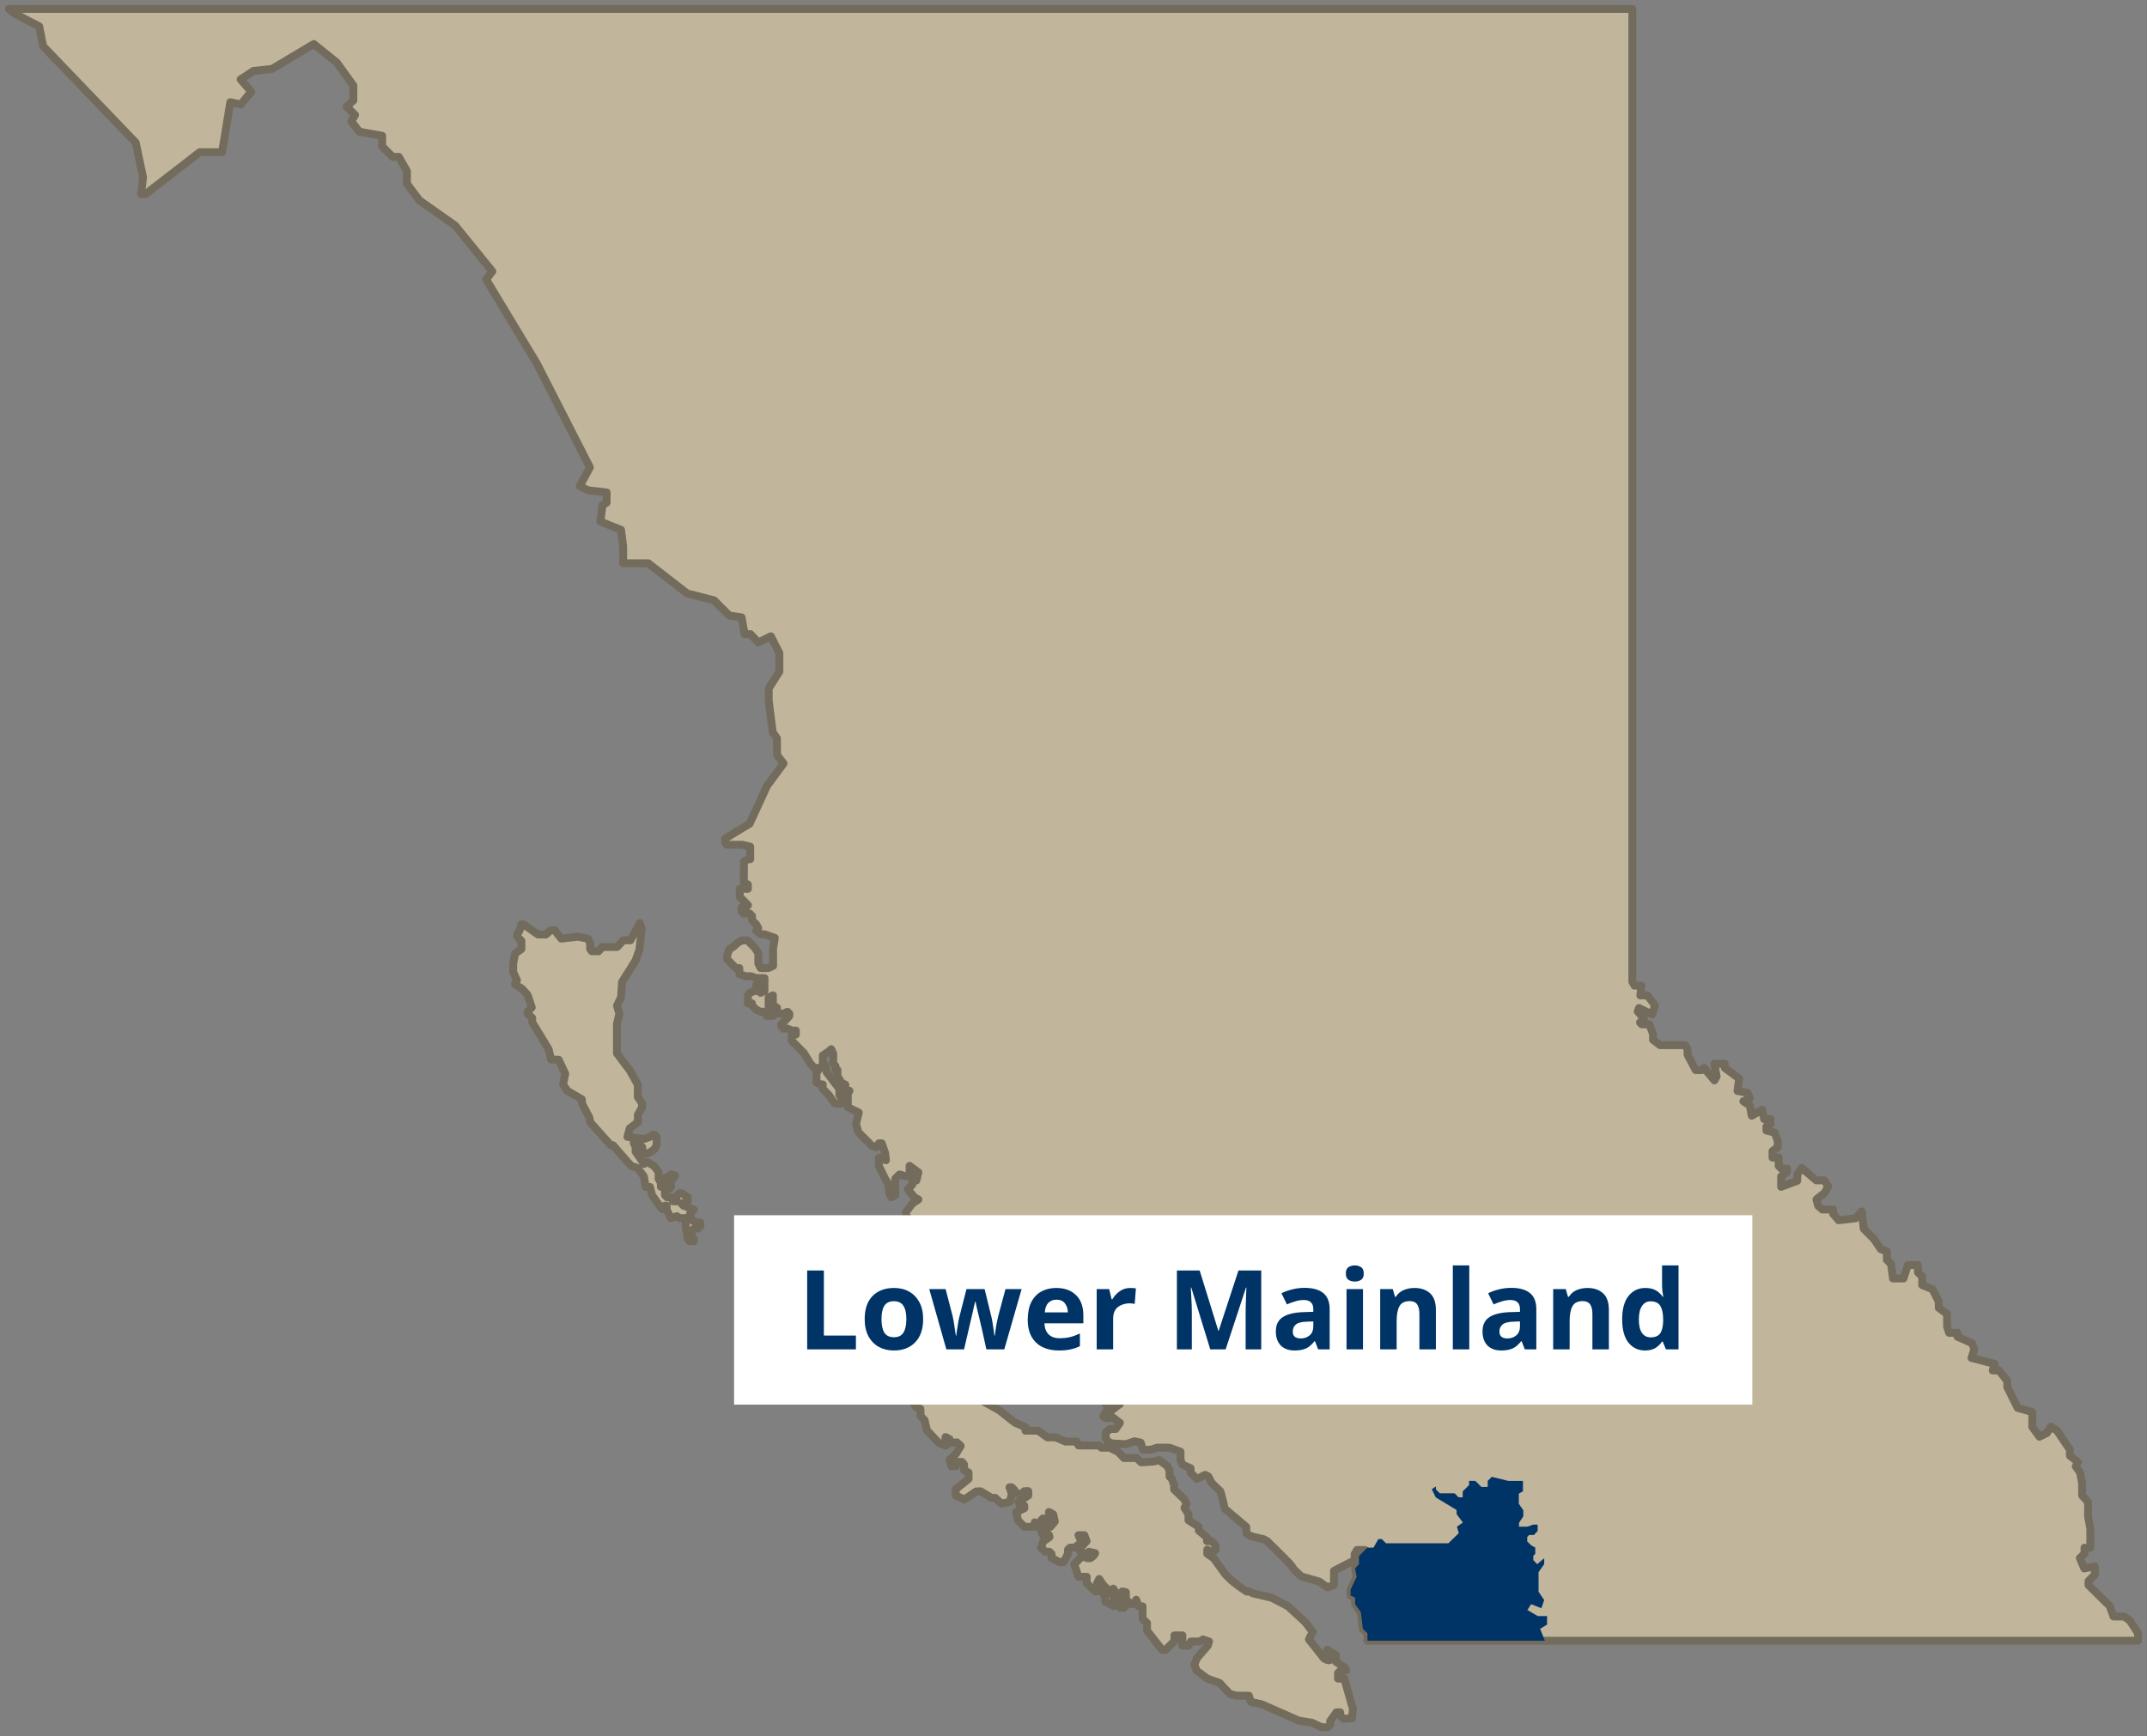 <svg width="272" height="220" viewBox="0 0 272 220" fill="none" xmlns="http://www.w3.org/2000/svg">
<rect x="0" y="0" width="272" height="220" fill="#808080" stroke="none"/>
<g clip-path="url(#clip0_13898_192421)">
<path d="M169.513 212.71V212.01L169.844 211.677H170.561L170.321 211.273L169.255 210.591V209.761L168.152 209.061V209.539L168.446 209.89V210.387H168.207L167.749 210.184L165.827 207.75L166.303 206.79L165.348 205.561L163.181 203.558L161.088 202.464L158.75 201.922L158.223 201.663L157.939 201.682L157.965 201.7L157.133 201.148L156.08 200.337L155.272 199.549L153.766 197.472L152.945 196.893V196.378L153.458 196.658H153.716L154.011 196.378V195.849L153.497 195.297H152.91V194.818L151.881 193.97V193.492L150.57 192.657V191.882L150.062 191.092L150.32 190.577L150.062 190.024L148.74 188.743V188.18L148.464 187.408L148.169 187.12V186.335L147.884 185.783L146.855 185.027L146.165 185.212L144.567 185.312L144.017 184.768H142.382L141.655 183.983L140.544 183.457H139.533L139.251 183.177H136.642L136.384 182.685H134.989L133.715 182.144H132.675L131.535 181.308H129.918V180.867L128.57 180.278L126.588 178.716L124.213 177.389L122.204 176.768L121.496 176.057H119.829L118.8 176.567L117.623 177.355H116.375L115.641 177.624L116.075 178.362L116.599 178.528L116.636 179.458L117.131 179.966L117.426 181.248L118.189 182.077L118.971 182.889L119.824 183.203L119.75 182.614L119.795 182.107L120.301 182.373V182.87L121.238 182.788L121.714 183.23L121.117 184.226L120.29 185.008L120.548 185.82L121.072 185.812L121.349 185.259H121.872L122.13 185.582V186.293L122.71 186.615V187.411L121.08 188.727V189.517L122.183 190.019L123.665 188.999L124.242 188.986L125.6 189.81H126.066L126.888 190.561L127.941 190.302L128.186 189.319L127.891 188.484L128.16 188.47L128.441 188.74L128.773 189.232L129.41 189.353L129.766 188.973L130.268 188.959L130.282 189.514L129.034 190.323L129.242 190.828L129.768 190.804V191.137L128.739 191.629L128.984 192.686L129.779 193.484H131.09V192.918L131.566 193.214H131.872V192.686L132.14 192.427L132.372 193.225L132.941 192.836L132.885 191.602L133.425 191.898L133.638 192.802L133.07 193.484L131.869 194.012L132.138 194.517H132.896L132.956 194.784L132.148 195.336L131.89 196.129L132.459 196.655H132.946L133.222 196.914V197.44L134.241 197.966L134.747 197.958L135.297 196.917V196.391L135.555 196.124H136.116L136.898 195.561V195.091L136.632 194.546H137.377L137.661 195.302L136.898 196.121L136.879 196.674L137.661 196.904L137.946 196.645L138.743 196.83L138.504 197.189L138.154 197.448H137.685L137.143 197.171L136.087 198.23L136.634 199.821H137.672V200.625L138.749 201.658H138.993L139.238 201.153L138.993 200.611L139.251 200.096L139.773 200.884L140.341 201.412L139.773 201.671V201.949L140.031 202.446V202.974L141.097 203.516V202.263L140.821 201.967L141.042 201.322L141.61 202.189H142.179V201.674L142.637 201.766V202.689L141.903 203.204V203.756H142.379L142.985 202.977L143.206 203.26H143.664L143.94 202.726L144.254 203.556H144.749V205.141L145.317 205.675V206.653L147.229 209.087L147.632 209.105L148.79 207.98V207.242H149.793V208.55H150.572L150.867 208.017H152.007L152.394 207.758L153.166 208.017L153.018 208.532L151.641 210.118L151.31 210.947L151.604 211.722L152.945 212.718L154.506 213.271L155.791 214.653L156.599 214.875L158.215 214.893L158.492 215.686L159.813 215.964L164.552 218.046L166.187 218.305L167.435 218.876H168.225L168.52 218.561V218.102L169.31 216.994H169.786V217.364L170.189 217.824L171.274 217.75L171.403 216.569L170.3 212.716H169.51L169.513 212.71Z" fill="#C1B59B" stroke="#736C5D" stroke-linecap="round" stroke-linejoin="round"/>
<path d="M269.843 205.382L269.09 204.848H267.758L267.281 203.521L264.59 200.876V200.35L265.399 199.557V198.497L264.058 198.764L263.498 197.445L264.085 196.893V196.137H264.819V193.74L264.535 192.155V190.339L263.782 189.509V187.968L263.524 186.605L262.974 185.838L263.25 185.286L262.231 184.467V183.719L260.625 181.322L259.836 180.777L259.322 181.597L258.377 182.067L257.469 180.822V178.94L255.613 178.415L254.299 175.769V174.984L253.232 173.665H252.451L252.716 172.846L249.768 172.08L250.118 171.001L249.841 170.217L247.996 169.397V168.9H246.93L246.672 168.1V166.514L245.616 165.729V164.936L244.818 163.377L243.523 162.851V161.773L242.98 161.239V160.309H241.696L241.153 162.013H239.821L239.574 160.187L239.042 159.653V158.575L238.27 158.298L237.417 157.026L236.109 155.705L235.864 153.517L235.079 154.389L232.936 154.635L232.239 153.823V153.281H230.88L230.34 152.803L230.119 151.992L231.159 151.167L231.612 150.332L231.122 149.582H230.106L228.258 148.009L227.708 148.797L227.684 149.645L225.646 150.396V149.079L226.394 148.527V148.086H225.672L225.341 147.753V146.701H224.556V145.871L225.217 145.379V144.568L224.83 143.529L223.79 143.271V142.742L224.298 142.464V141.82H223.495L223.25 140.622L221.929 141.391L221.689 140.107L220.857 139.555L221.689 139.198L221.407 138.492L220.115 138.247L220.328 136.666L218.503 135.326V134.816L217.187 134.798L217.474 136.407L217.198 136.912L215.876 135.332L215.607 135.609H214.823L213.793 133.653V132.977L213.488 132.448H210.315L209.42 131.772V131.034L208.954 129.805H207.988L207.767 129.573L208.257 129.031L207.485 128.183L207.643 127.741L209.31 128.566L209.665 127.398L208.728 126.145H207.809L207.956 124.911H207.075L206.798 124.409V1.132H1.133L1.701 1.648L4.971 3.344L5.461 5.852L17.193 18.07L18.122 22.484L17.883 24.603H18.433L25.312 19.283H28.14L29.177 12.948L30.499 13.234L31.839 11.622L30.488 10.062L32.094 8.992L34.464 8.733L39.753 5.58L42.654 7.914L44.766 10.837V12.726L43.913 13.519L44.987 14.571L44.5 15.364L45.529 16.691L48.412 17.206V18.543L49.734 19.87H50.516L51.553 21.685V23.279L53.141 25.399L57.659 28.578L62.371 34.387L61.59 35.42L68 46.042L74.732 59.224L73.448 61.594L74.485 62.128L76.854 62.406V63.706L76.33 63.984L76.064 66.095L78.681 67.147L78.947 69.267V71.378H82.125L87.054 75.202L90.458 76.074L92.393 77.998L93.946 78.239L94.336 80.358H95.076L96.068 81.421L97.661 80.633L98.738 82.761V85.108L97.39 87.222V88.808L97.893 92.79L98.433 93.565L98.446 95.679L99.267 96.749L97.174 99.588L94.971 104.382L91.867 106.263V106.797L92.106 107.048H94.004L95.044 107.294V108.88H94.763L94.249 109.176L94.236 111.832L94.749 112.091V112.632H93.72V113.653L94.76 114.71L94.454 115.006H93.952V115.51L94.202 115.761H94.978L95.273 116.076V116.605L95.8 117.133L96.058 117.611L95.813 117.931L96.363 118.399H96.858L98.156 118.851L97.943 120.223V122.398L97.337 122.675H96.363L96.068 122.086V120.759L95.563 120.04L94.71 119.173H94.012L93.462 119.469L92.893 119.985L92.398 120.281L92.122 121.055V121.57L93.225 122.678H93.665V123.434L94.473 123.711H95.115L95.813 123.952H96.853V125.556L96.35 125.815V124.808H95.81V125.582H95.563L95.015 125.815L94.747 126.135V127.141H95.26V127.411L95.824 127.953L96.337 128.212H97.108V128.74H97.954L97.635 127.942H97.377V126.37L97.917 126.137V127.379L98.443 127.712V128.191L98.725 128.46H99.215L99.765 128.214L99.996 128.447V128.743L99.765 129.013L99.52 129.282L98.98 129.787V130.056H99.238V130.352H99.765L100.299 130.593H100.823V131.1H100.299V131.875L101.861 133.468L102.669 134.795L103.174 135.329H103.706V135.606L103.44 135.855V137.181L103.954 137.422H104.23V137.985L105.012 138.778L105.573 139.594L105.802 139.848H106.592V138.788H106.334V137.977L104.736 135.894L104.488 134.835H104.241V133.746L105.049 133.201L105.307 132.961L105.554 133.495L105.562 133.772V134.824L105.839 135.073V135.588H106.097V136.381L106.592 137.192L107.097 137.459V138.233H107.621L107.41 138.537V140.316L108.798 140.99L108.448 142.427L108.743 143.479L110.457 145.2L111.023 145.398L111.354 144.883H111.705L112.144 146.154L112.242 147.034L111.623 146.714H111.354V147.771L112.144 149.394L112.531 150.033L112.679 151.225L112.91 151.717L113.424 151.458V149.367L113.956 148.834L114.766 149.064H115.235V147.745L116.349 148.569L116.091 149.603H115.577V150.131L115.014 150.697L115.835 151.725L116.349 152L115.564 152.541L114.793 153.575V154.09L115.564 154.865H116.03L116.349 155.406H116.862L116.996 156.315L117.657 156.487L117.889 156.204H118.439V155.43L119.284 154.902L119.511 155.129H121.085L121.662 155.171L121.883 156.178L121.614 157.003V157.814L121.993 157.875L122.141 158.305L121.664 158.379L121.433 158.797L121.899 162.534L122.217 163.123L123.455 162.84V163.345L122.928 164.18V164.759L123.441 164.439L124.263 165.436H124.789L125.548 164.957V165.732L125.008 165.991L124.505 166.815L123.715 167.066L122.889 167.613L123.157 168.634L124.811 168.657L125.545 168.361L126.904 167.341L125.6 168.327L126.095 168.644H126.622V169.159L126.082 169.712L124.784 169.958L123.718 169.712L123.186 170.505V171.001L124.179 171.998L125.074 172.262L124.505 171.556H126.072L126.622 172.061L125.827 172.074V172.331L126.377 172.64L126.082 172.886L125.556 173.93L126.082 174.471H126.548L126.927 175.296H127.662L128.42 175.529L129.215 176.316L130.587 177.091H131.003L131.59 176.575L132.13 176.306V175.727L132.706 174.767L133.22 174.754L133.686 174.976L133.491 175.764L134.225 176.033H135.265L136.392 175.259L136.653 175.558L136.11 176.073V176.847L136.653 177.091H137.682L138.978 176.575L139.28 176.832L140.244 176.913L140.023 177.918H141.089L141.639 177.355H141.879V177.918L140.547 178.933H140.07L139.786 179.485L140.062 179.707H140.568L140.815 179.495L141.881 180.312L141.342 181.086H140.607L140.068 181.591V182.157L140.349 182.672L140.876 182.918L142.627 183.016L143.73 182.646L144.514 182.817L144.796 183.716H145.799L146.607 183.446L148.187 183.46L149.559 183.975V185.008L149.79 185.598L150.833 186.065V186.618L151.618 187.416L152.684 186.901C152.881 186.961 153.11 187.146 153.11 187.146L153.476 187.902L154.598 188.973L154.977 190.355L155.156 191.185L157.891 193.5V194.274L158.223 194.557L158.75 194.742L160.071 195.048L160.574 195.331L161.909 196.658L163.47 198.225L163.965 198.925L164.866 199.774L167.125 200.419L168.165 201.156L168.997 200.86V199.065L171.616 197.712V196.951L171.911 196.423H172.93L172.166 197.197V198.222L171.677 198.756L171.872 199.827L171.1 201.449V202.2L171.677 202.459L171.664 203.27L172.398 204.314L172.661 206.428L173.243 206.994V207.922H270.864V206.954L269.835 205.387L269.843 205.382Z" fill="#C1B59B" stroke="#736C5D" stroke-linecap="round" stroke-linejoin="round"/>
<path d="M87.655 154.629L87.402 153.837L87.921 153.308L86.589 152.782L86.341 152.523L87.131 152.251V151.722L86.333 151.204H86.07L85.564 151.712L85.799 152.238H85.293L85.001 151.725H84.504L84.238 151.455V150.398L84.822 150.644L85.033 150.39L84.743 150.137V149.883H85.009L85.272 149.346L85.543 148.966L85.019 148.826L84.238 149.344L84.243 149.883L83.719 150.393V149.888L83.424 149.352L83.453 148.551L82.913 147.803L81.997 147.232L81.602 147.499L80.528 145.95V145.38L80.286 144.833L80.812 144.846L81.376 145.388V146.172L82.147 146.154L82.919 145.633L83.187 145.11L83.177 144.058L82.913 143.802H82.655L82.387 144.053L81.607 144.33L81.081 144.28L79.491 144.071L79.772 143.001L80.818 142.198L80.807 141.281L81.334 140.353V139.811L80.807 139.018L80.799 137.441L79.759 135.596L78.956 134.552L78.159 133.471V129.776L78.461 128.476L78.166 127.435L78.69 126.346L78.801 124.451L80.515 121.721L81.01 120.347L81.294 117.701L81.07 116.98L79.865 119.16H78.969L78.174 120.009H76.313L75.823 120.55H74.989L74.757 120.244V119.493L74.499 118.962L73.238 118.706L71.108 118.941L70.263 117.884H69.76L69.16 118.423H68.156L66.319 117.133H66.064L65.819 117.931L65.524 118.399V118.695L66.056 119.226V120.27L65.255 120.833L65.016 122.123V123.183L65.492 124.227L65.274 124.52V124.768L66.145 125.305L66.843 126.087L67.367 127.673L66.853 128.191V128.466L67.422 128.992V129.536L69.507 132.974L69.805 134.261L70.784 134.301L71.611 136.074L71.334 137.419L71.877 138.239L73.704 139.298L73.733 139.843L74.678 141.651L74.77 142.203L77.377 145.134H77.671L79.509 147.256L80.022 147.777L80.757 147.999L81.565 149.069L81.797 150.419H82.35L82.595 151.429L83.732 153.052L84.003 153.247L84.198 152.793H84.467V153.321L84.983 154.365L85.765 154.119L86.073 154.365H86.881V155.681L87.089 156.456V156.923L87.371 157.291H87.908V157.008L87.634 156.733V155.977L87.908 155.694H88.424L88.729 155.385V154.931H88.203L87.655 154.629Z" fill="#C1B59B" stroke="#736C5D" stroke-linecap="round" stroke-linejoin="round"/>
<path d="M195.715 207.916L195.115 206.405L195.997 205.871V204.8H194.823L193.499 204.026L193.978 203.289L195.273 203.804L195.631 202.773L194.915 201.703V199.232L195.631 198.217V197.498H195.602L194.739 198.217L194.252 197.702V197.168L194.502 196.909V196.116L194.004 195.849L193.48 195.331V194.789L193.72 194.52H194.336L194.805 194.004V193.204H194.262L193.491 193.471H192.443V192.971L192.985 192.16V191.396L192.417 190.566V189.276L192.941 188.98V187.672H191.111L188.991 187.154L188.475 187.662V188.436H187.685L186.896 187.662H186.116V188.196L185.308 188.999V189.75H184.789L184.279 189.239H182.415L181.909 188.751V188.37L181.396 188.721L181.891 189.755L184.537 191.354V191.882L185.332 192.939L184.574 193.468L184.818 194.279L183.494 195.569H175.585L175.059 195.04H174.616L174.006 196.121H173.221L172.168 197.192V198.217L171.678 198.754L171.873 199.821L171.102 201.444V202.195L171.678 202.454L171.665 203.265L172.4 204.309L172.663 206.423L173.245 206.989V207.916H195.715Z" fill="#003366"/>
<rect width="129" height="24" transform="translate(93 154)" fill="white"/>
<path d="M102.26 171V161.004H104.374V169.25H108.434V171H102.26ZM116.952 167.164C116.952 168.433 116.616 169.413 115.944 170.104C115.281 170.795 114.376 171.14 113.228 171.14C112.519 171.14 111.884 170.986 111.324 170.678C110.773 170.37 110.339 169.922 110.022 169.334C109.705 168.737 109.546 168.013 109.546 167.164C109.546 165.895 109.877 164.919 110.54 164.238C111.203 163.557 112.113 163.216 113.27 163.216C113.989 163.216 114.623 163.37 115.174 163.678C115.725 163.986 116.159 164.434 116.476 165.022C116.793 165.61 116.952 166.324 116.952 167.164ZM111.674 167.164C111.674 167.92 111.795 168.494 112.038 168.886C112.29 169.269 112.696 169.46 113.256 169.46C113.807 169.46 114.203 169.269 114.446 168.886C114.698 168.494 114.824 167.92 114.824 167.164C114.824 166.408 114.698 165.843 114.446 165.47C114.203 165.087 113.802 164.896 113.242 164.896C112.691 164.896 112.29 165.087 112.038 165.47C111.795 165.843 111.674 166.408 111.674 167.164ZM119.796 163.356L120.678 166.744C120.725 166.921 120.767 167.127 120.804 167.36C120.851 167.593 120.888 167.831 120.916 168.074C120.953 168.307 120.986 168.531 121.014 168.746C121.051 168.951 121.079 169.119 121.098 169.25H121.154C121.163 169.119 121.182 168.947 121.21 168.732C121.247 168.508 121.285 168.284 121.322 168.06C121.359 167.827 121.392 167.612 121.42 167.416C121.457 167.22 121.485 167.089 121.504 167.024L122.442 163.356H124.738L125.634 167.024C125.653 167.117 125.681 167.262 125.718 167.458C125.755 167.654 125.788 167.864 125.816 168.088C125.853 168.312 125.886 168.531 125.914 168.746C125.942 168.951 125.961 169.119 125.97 169.25H126.026C126.045 169.138 126.068 168.979 126.096 168.774C126.124 168.559 126.157 168.331 126.194 168.088C126.241 167.845 126.287 167.607 126.334 167.374C126.381 167.131 126.427 166.921 126.474 166.744L127.384 163.356H129.428L127.23 171H124.962L124.374 168.326C124.337 168.177 124.281 167.943 124.206 167.626C124.131 167.299 124.052 166.963 123.968 166.618C123.884 166.263 123.805 165.932 123.73 165.624C123.665 165.307 123.618 165.083 123.59 164.952H123.534C123.506 165.083 123.455 165.307 123.38 165.624C123.315 165.932 123.24 166.263 123.156 166.618C123.072 166.963 122.993 167.299 122.918 167.626C122.843 167.953 122.787 168.195 122.75 168.354L122.134 171H119.894L117.724 163.356H119.796ZM133.816 163.216C134.871 163.216 135.706 163.519 136.322 164.126C136.938 164.723 137.246 165.577 137.246 166.688V167.696H132.318C132.337 168.284 132.51 168.746 132.836 169.082C133.172 169.418 133.634 169.586 134.222 169.586C134.708 169.586 135.151 169.539 135.552 169.446C135.963 169.343 136.383 169.189 136.812 168.984V170.594C136.43 170.781 136.033 170.916 135.622 171C135.212 171.093 134.712 171.14 134.124 171.14C133.359 171.14 132.682 171 132.094 170.72C131.506 170.431 131.044 170.001 130.708 169.432C130.372 168.853 130.204 168.121 130.204 167.234C130.204 166.347 130.354 165.605 130.652 165.008C130.96 164.411 131.385 163.963 131.926 163.664C132.468 163.365 133.098 163.216 133.816 163.216ZM133.83 164.7C133.42 164.7 133.084 164.831 132.822 165.092C132.561 165.353 132.407 165.759 132.36 166.31H135.286C135.277 165.853 135.151 165.47 134.908 165.162C134.675 164.854 134.316 164.7 133.83 164.7ZM143.208 163.216C143.31 163.216 143.432 163.221 143.572 163.23C143.712 163.239 143.824 163.253 143.908 163.272L143.754 165.232C143.679 165.213 143.581 165.199 143.46 165.19C143.338 165.171 143.231 165.162 143.138 165.162C142.783 165.162 142.442 165.227 142.116 165.358C141.789 165.479 141.523 165.68 141.318 165.96C141.122 166.24 141.024 166.623 141.024 167.108V171H138.938V163.356H140.52L140.828 164.644H140.926C141.15 164.252 141.458 163.916 141.85 163.636C142.242 163.356 142.694 163.216 143.208 163.216ZM149.1 161.004H151.984L154.35 168.648H154.392L156.898 161.004H159.782V171H157.808V166.268C157.808 166.044 157.813 165.783 157.822 165.484C157.831 165.176 157.841 164.877 157.85 164.588C157.859 164.289 157.869 164.014 157.878 163.762C157.887 163.501 157.897 163.305 157.906 163.174H157.85L155.274 171H153.328L150.92 163.16H150.864C150.873 163.291 150.883 163.487 150.892 163.748C150.911 164 150.925 164.28 150.934 164.588C150.953 164.887 150.967 165.195 150.976 165.512C150.985 165.829 150.99 166.109 150.99 166.352V171H149.1V161.004ZM165.051 166.282L166.381 166.24V165.904C166.381 165.503 166.274 165.209 166.059 165.022C165.854 164.835 165.564 164.742 165.191 164.742C164.818 164.742 164.454 164.798 164.099 164.91C163.744 165.013 163.39 165.143 163.035 165.302L162.349 163.888C162.75 163.683 163.203 163.519 163.707 163.398C164.211 163.267 164.734 163.202 165.275 163.202C166.311 163.202 167.1 163.421 167.641 163.86C168.182 164.299 168.453 164.98 168.453 165.904V171H166.997L166.591 169.964H166.535C166.367 170.169 166.199 170.347 166.031 170.496C165.872 170.645 165.695 170.767 165.499 170.86C165.303 170.953 165.084 171.023 164.841 171.07C164.598 171.117 164.318 171.14 164.001 171.14C163.665 171.14 163.352 171.093 163.063 171C162.774 170.897 162.522 170.748 162.307 170.552C162.102 170.356 161.938 170.109 161.817 169.81C161.696 169.502 161.635 169.138 161.635 168.718C161.635 167.906 161.92 167.309 162.489 166.926C163.058 166.543 163.912 166.329 165.051 166.282ZM163.777 168.732C163.777 169.049 163.87 169.278 164.057 169.418C164.244 169.549 164.486 169.614 164.785 169.614C165.233 169.614 165.611 169.483 165.919 169.222C166.227 168.951 166.381 168.573 166.381 168.088V167.458L165.569 167.486C164.897 167.505 164.43 167.626 164.169 167.85C163.908 168.074 163.777 168.368 163.777 168.732ZM171.638 160.36C171.946 160.36 172.212 160.435 172.436 160.584C172.66 160.724 172.772 160.99 172.772 161.382C172.772 161.765 172.66 162.031 172.436 162.18C172.212 162.329 171.946 162.404 171.638 162.404C171.321 162.404 171.05 162.329 170.826 162.18C170.611 162.031 170.504 161.765 170.504 161.382C170.504 160.99 170.611 160.724 170.826 160.584C171.05 160.435 171.321 160.36 171.638 160.36ZM172.674 163.356V171H170.588V163.356H172.674ZM174.854 163.356H176.45L176.73 164.336H176.842C177.084 163.944 177.416 163.659 177.836 163.482C178.265 163.305 178.718 163.216 179.194 163.216C180.015 163.216 180.673 163.44 181.168 163.888C181.662 164.327 181.91 165.036 181.91 166.016V171H179.824V166.534C179.824 165.974 179.726 165.559 179.53 165.288C179.334 165.017 179.021 164.882 178.592 164.882C177.957 164.882 177.523 165.101 177.29 165.54C177.056 165.969 176.94 166.59 176.94 167.402V171H174.854V163.356ZM186.141 171H184.055V160.36H186.141V171ZM191.233 166.282L192.563 166.24V165.904C192.563 165.503 192.455 165.209 192.241 165.022C192.035 164.835 191.746 164.742 191.373 164.742C190.999 164.742 190.635 164.798 190.281 164.91C189.926 165.013 189.571 165.143 189.217 165.302L188.531 163.888C188.932 163.683 189.385 163.519 189.889 163.398C190.393 163.267 190.915 163.202 191.457 163.202C192.493 163.202 193.281 163.421 193.823 163.86C194.364 164.299 194.635 164.98 194.635 165.904V171H193.179L192.773 169.964H192.717C192.549 170.169 192.381 170.347 192.213 170.496C192.054 170.645 191.877 170.767 191.681 170.86C191.485 170.953 191.265 171.023 191.023 171.07C190.78 171.117 190.5 171.14 190.183 171.14C189.847 171.14 189.534 171.093 189.245 171C188.955 170.897 188.703 170.748 188.489 170.552C188.283 170.356 188.12 170.109 187.999 169.81C187.877 169.502 187.817 169.138 187.817 168.718C187.817 167.906 188.101 167.309 188.671 166.926C189.24 166.543 190.094 166.329 191.233 166.282ZM189.959 168.732C189.959 169.049 190.052 169.278 190.239 169.418C190.425 169.549 190.668 169.614 190.967 169.614C191.415 169.614 191.793 169.483 192.101 169.222C192.409 168.951 192.563 168.573 192.563 168.088V167.458L191.751 167.486C191.079 167.505 190.612 167.626 190.351 167.85C190.089 168.074 189.959 168.368 189.959 168.732ZM196.77 163.356H198.366L198.646 164.336H198.758C199 163.944 199.332 163.659 199.752 163.482C200.181 163.305 200.634 163.216 201.11 163.216C201.931 163.216 202.589 163.44 203.084 163.888C203.578 164.327 203.826 165.036 203.826 166.016V171H201.74V166.534C201.74 165.974 201.642 165.559 201.446 165.288C201.25 165.017 200.937 164.882 200.508 164.882C199.873 164.882 199.439 165.101 199.206 165.54C198.972 165.969 198.856 166.59 198.856 167.402V171H196.77V163.356ZM208.393 171.14C207.544 171.14 206.848 170.809 206.307 170.146C205.775 169.474 205.509 168.489 205.509 167.192C205.509 165.885 205.78 164.896 206.321 164.224C206.862 163.552 207.572 163.216 208.449 163.216C209 163.216 209.452 163.323 209.807 163.538C210.162 163.753 210.442 164.019 210.647 164.336H210.717C210.689 164.187 210.656 163.972 210.619 163.692C210.582 163.403 210.563 163.109 210.563 162.81V160.36H212.649V171H211.053L210.647 170.006H210.563C210.358 170.323 210.082 170.594 209.737 170.818C209.392 171.033 208.944 171.14 208.393 171.14ZM209.121 169.474C209.69 169.474 210.092 169.306 210.325 168.97C210.558 168.625 210.684 168.111 210.703 167.43V167.206C210.703 166.469 210.586 165.904 210.353 165.512C210.129 165.111 209.709 164.91 209.093 164.91C208.636 164.91 208.276 165.111 208.015 165.512C207.754 165.904 207.623 166.473 207.623 167.22C207.623 167.967 207.754 168.531 208.015 168.914C208.276 169.287 208.645 169.474 209.121 169.474Z" fill="#003366"/>
</g>
<defs>
<clipPath id="clip0_13898_192421">
<rect width="272" height="220" fill="white"/>
</clipPath>
</defs>
</svg>
